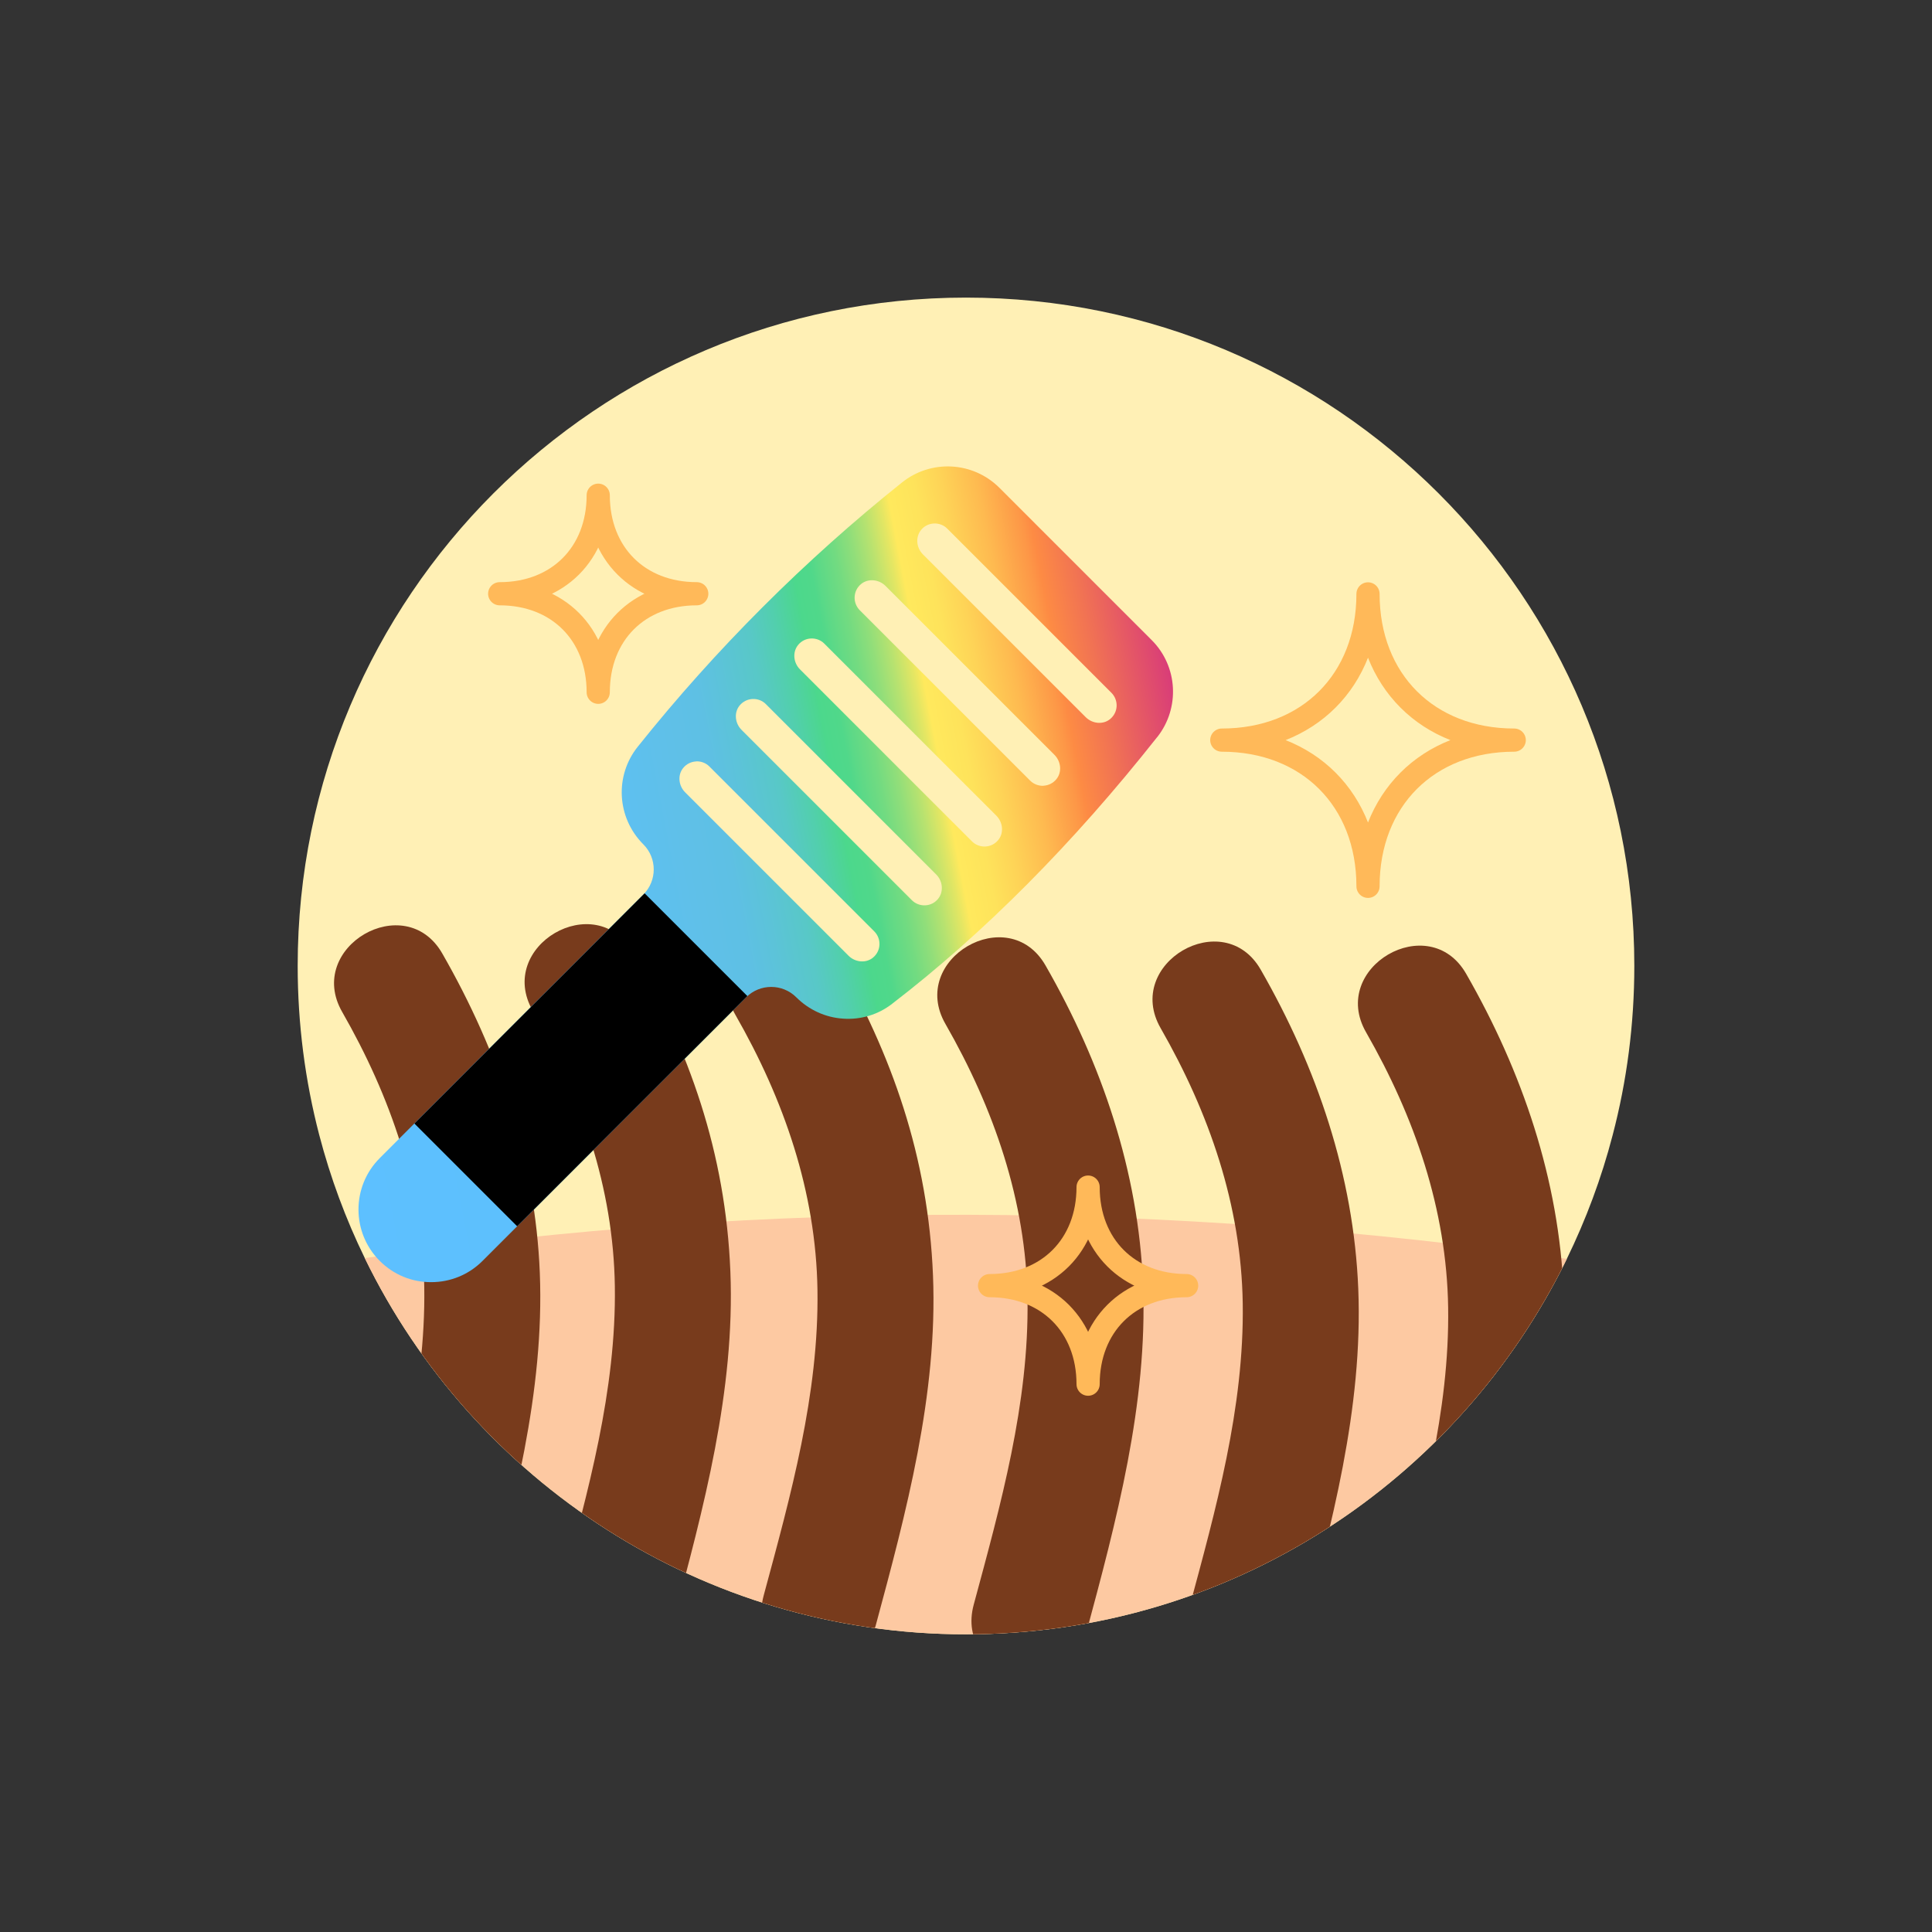 <?xml version="1.0" encoding="UTF-8"?>
<svg id="Layer_1" data-name="Layer 1" xmlns="http://www.w3.org/2000/svg" xmlns:xlink="http://www.w3.org/1999/xlink" viewBox="0 0 250 250">
  <rect x="0" y="0" width="250" height="250" fill="#333333" stroke="none"/>
  <defs>
    <style>
      .cls-1, .cls-2 {
        fill: none;
      }

      .cls-3 {
        fill: #fff0b5;
      }

      .cls-2 {
        stroke: #ffb959;
        stroke-linecap: round;
        stroke-linejoin: round;
        stroke-width: 3px;
      }

      .cls-4 {
        fill: url(#linear-gradient);
      }

      .cls-5 {
        fill: #783b1c;
      }

      .cls-6 {
        fill: #fdc9a2;
      }

      .cls-7 {
        clip-path: url(#clippath);
      }
    </style>
    <clipPath id="clippath">
      <path class="cls-1" d="M211.48,124.99c0,7.57-.97,14.92-2.81,21.92-1.45,5.57-3.45,10.91-5.92,15.98-14.04,28.78-43.58,48.59-77.75,48.59s-63.78-19.86-77.8-48.69c-2.47-5.06-4.45-10.4-5.9-15.96-1.81-6.97-2.78-14.29-2.78-21.84,0-47.76,38.72-86.48,86.48-86.48s86.48,38.72,86.48,86.48Z"/>
    </clipPath>
    <linearGradient id="linear-gradient" x1="-1287.65" y1="1425.48" x2="-1287.65" y2="1308.95" gradientTransform="translate(1683.58 1116.51) rotate(79.06)" gradientUnits="userSpaceOnUse">
      <stop offset="0" stop-color="#5dc0ff"/>
      <stop offset=".23" stop-color="#5dc0fc"/>
      <stop offset=".35" stop-color="#5dc0f4"/>
      <stop offset=".44" stop-color="#5fc0e8"/>
      <stop offset=".48" stop-color="#5ec0e4"/>
      <stop offset=".51" stop-color="#5cc3d9"/>
      <stop offset=".55" stop-color="#58c8c7"/>
      <stop offset=".58" stop-color="#52cfad"/>
      <stop offset=".61" stop-color="#4cd78d"/>
      <stop offset=".61" stop-color="#4cd88c"/>
      <stop offset=".63" stop-color="#50d88a"/>
      <stop offset=".64" stop-color="#5dd987"/>
      <stop offset=".66" stop-color="#72db81"/>
      <stop offset=".68" stop-color="#90de7a"/>
      <stop offset=".7" stop-color="#b6e270"/>
      <stop offset=".72" stop-color="#e4e663"/>
      <stop offset=".73" stop-color="#ffe95d"/>
      <stop offset=".76" stop-color="#fee35b"/>
      <stop offset=".79" stop-color="#fed457"/>
      <stop offset=".83" stop-color="#feba50"/>
      <stop offset=".87" stop-color="#fd9747"/>
      <stop offset=".88" stop-color="#fd8b44"/>
      <stop offset=".92" stop-color="#f17353"/>
      <stop offset="1" stop-color="#d93d78"/>
    </linearGradient>
  </defs>
  <g class="cls-7">
    <path class="cls-3" d="M211.48,124.99c0,7.57-.97,14.92-2.81,21.92-1.45,5.57-3.45,10.91-5.92,15.98-14.04,28.78-43.58,48.59-77.75,48.59s-63.78-19.86-77.8-48.69c-2.47-5.06-4.45-10.4-5.9-15.96-1.81-6.97-2.78-14.29-2.78-21.84,0-47.76,38.72-86.48,86.48-86.48s86.48,38.72,86.48,86.48Z"/>
    <path class="cls-6" d="M202.75,162.9c-14.04,28.78-43.58,48.59-77.75,48.59s-63.78-19.86-77.8-48.69c52.5-7.73,104.31-7.25,155.55.1Z"/>
    <g>
      <path class="cls-5" d="M140.47,211.62c3.98-14.76,8.06-29.96,7.44-45.38-.59-14.68-5.34-28.63-12.62-41.31-4.8-8.37-17.77-.82-12.95,7.57,6.27,10.94,10.43,22.9,10.62,35.61.2,13.5-3.47,26.6-6.96,39.53-2.52,9.33,11.95,13.31,14.46,3.99h0Z"/>
      <path class="cls-5" d="M113.29,210.44c3.98-14.76,8.06-29.96,7.44-45.38s-5.34-28.63-12.62-41.31c-4.8-8.37-17.77-.82-12.95,7.57,6.27,10.94,10.43,22.9,10.62,35.61.2,13.5-3.47,26.6-6.96,39.53-2.52,9.33,11.95,13.31,14.46,3.99h0Z"/>
      <path class="cls-5" d="M87.07,209.92c3.98-14.76,8.06-29.96,7.44-45.38s-5.34-28.63-12.62-41.31c-4.8-8.37-17.77-.82-12.95,7.57,6.27,10.94,10.43,22.9,10.62,35.61.2,13.5-3.47,26.6-6.96,39.53-2.52,9.33,11.95,13.31,14.46,3.99h0Z"/>
      <path class="cls-5" d="M62.41,210.07c3.98-14.76,8.06-29.96,7.44-45.38-.59-14.68-5.34-28.63-12.62-41.31-4.8-8.37-17.77-.82-12.95,7.57,6.27,10.94,10.43,22.9,10.62,35.61.2,13.5-3.47,26.6-6.96,39.53-2.52,9.33,11.95,13.31,14.46,3.99h0Z"/>
      <path class="cls-5" d="M168.32,212.17c3.98-14.76,8.06-29.96,7.44-45.38-.59-14.68-5.34-28.63-12.62-41.31-4.8-8.37-17.77-.82-12.95,7.57,6.27,10.94,10.43,22.9,10.62,35.61.2,13.5-3.47,26.6-6.96,39.53-2.52,9.33,11.95,13.31,14.46,3.99h0Z"/>
      <path class="cls-5" d="M194.9,212.7c3.98-14.76,8.06-29.96,7.44-45.38-.59-14.68-5.34-28.63-12.62-41.31-4.8-8.37-17.77-.82-12.95,7.57,6.27,10.94,10.43,22.9,10.62,35.61.2,13.5-3.47,26.6-6.96,39.53-2.52,9.33,11.95,13.31,14.46,3.99h0Z"/>
    </g>
    <g>
      <path class="cls-4" d="M149.74,95.39c2.98-3.77,2.68-9.18-.72-12.57l-19.69-19.69c-3.41-3.41-8.83-3.72-12.61-.7-12.61,10.08-24.12,21.58-34.2,34.2-3.01,3.77-2.71,9.19.73,12.63,1.79,1.79,1.79,4.7,0,6.49l-34.11,34.11c-3.67,3.67-3.67,9.63,0,13.3,1.78,1.78,4.14,2.76,6.65,2.75,2.51,0,4.87-.97,6.65-2.75l34.11-34.11c1.79-1.79,4.7-1.79,6.49,0,1.63,1.63,3.77,2.61,6.04,2.76,2.29.17,4.55-.51,6.35-1.91,11.88-9.13,23.42-20.74,34.3-34.51ZM117.99,116.48l-22.03-22.03c-.88-.88-.99-2.27-.25-3.16.42-.51,1.02-.81,1.67-.84.65-.03,1.28.21,1.73.67l22.03,22.03c.88.88.98,2.27.24,3.17-.42.51-1.01.8-1.66.83-.64.03-1.27-.21-1.73-.67ZM90.07,98.52c.64-.03,1.28.21,1.73.67l21.33,21.33c.46.46.7,1.09.67,1.73-.03.66-.33,1.25-.84,1.67-.9.74-2.29.62-3.16-.25l-21.14-21.14c-.88-.88-.99-2.27-.25-3.16.42-.51,1.02-.81,1.67-.84ZM135.03,101.68c-.64.03-1.28-.21-1.73-.67l-22.04-22.04c-.46-.46-.7-1.09-.67-1.73.03-.66.33-1.25.84-1.67.9-.74,2.29-.62,3.16.25l21.85,21.85c.88.88.99,2.27.25,3.16-.42.51-1.02.81-1.67.84ZM140.49,92.8l-21.06-21.06c-.88-.88-.98-2.27-.24-3.17.42-.51,1.01-.8,1.66-.83.64-.03,1.28.21,1.73.67l21.24,21.24c.45.45.7,1.09.67,1.73-.03.65-.33,1.24-.83,1.66-.9.75-2.29.64-3.17-.24ZM125.78,108.88l-22.26-22.26c-.88-.88-.98-2.27-.24-3.17.42-.51,1.01-.8,1.66-.83.64-.03,1.28.21,1.73.67l22.25,22.25c.88.88.99,2.27.25,3.16-.42.51-1.02.81-1.67.84-.64.03-1.28-.21-1.73-.67Z"/>
      <rect x="54.1" y="127.73" width="42.13" height="18.8" transform="translate(-74.95 93.32) rotate(-45)"/>
    </g>
    <path class="cls-2" d="M177.02,114.69c0-11.19-7.73-18.92-18.92-18.92,11.19,0,18.92-7.73,18.92-18.92,0,11.19,7.73,18.92,18.92,18.92-11.19,0-18.92,7.73-18.92,18.92Z"/>
    <path class="cls-2" d="M140.8,179.11c0-7.54-5.21-12.75-12.75-12.75,7.54,0,12.75-5.21,12.75-12.75,0,7.54,5.21,12.75,12.75,12.75-7.54,0-12.75,5.21-12.75,12.75Z"/>
    <path class="cls-2" d="M77.41,89.58c0-7.54-5.21-12.75-12.75-12.75,7.54,0,12.75-5.21,12.75-12.75,0,7.54,5.21,12.75,12.75,12.75-7.54,0-12.75,5.21-12.75,12.75Z"/>
  </g>
</svg>